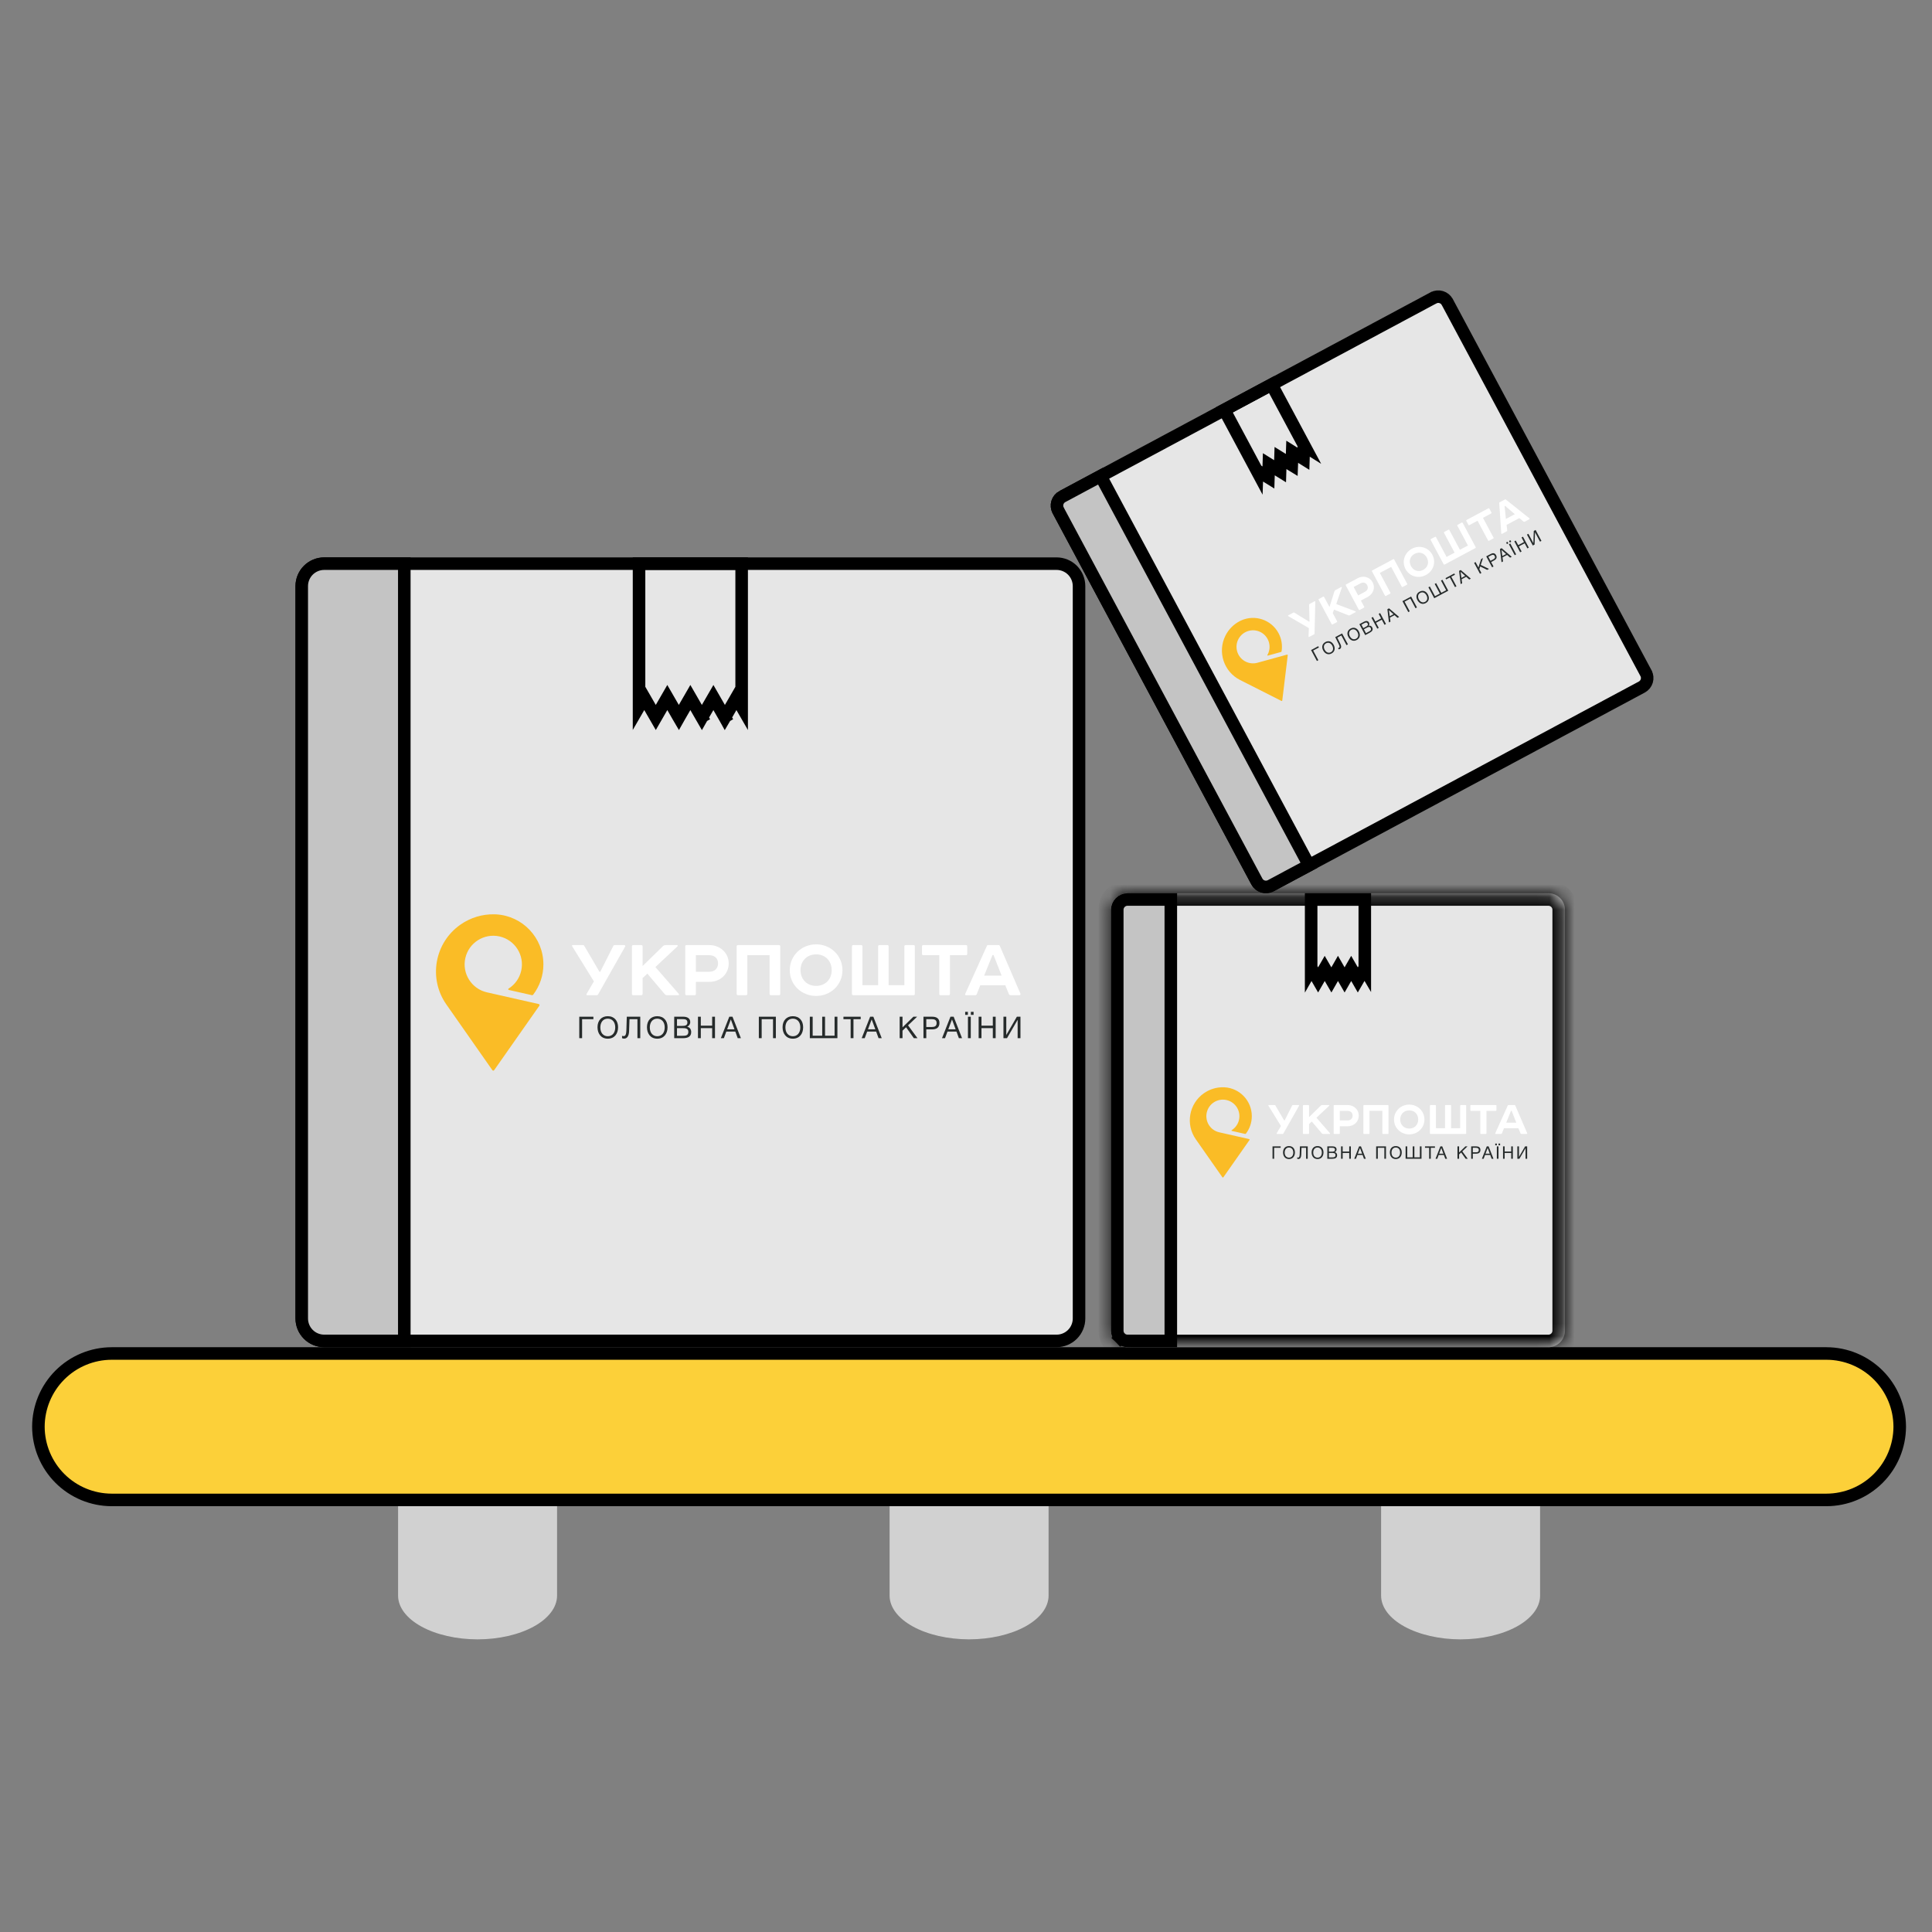 <svg width="154" height="154" viewBox="0 0 154 154" fill="none" xmlns="http://www.w3.org/2000/svg">
<rect x="0" y="0" width="154" height="154" fill="#808080" stroke="none"/>
<path fill-rule="evenodd" clip-rule="evenodd" d="M31.731 127.195V115.206C31.736 114.284 32.405 113.401 33.593 112.75C34.78 112.098 36.389 111.731 38.068 111.728C39.747 111.731 41.356 112.098 42.543 112.75C43.73 113.401 44.399 114.284 44.404 115.206V127.197C44.399 128.118 43.73 129.001 42.543 129.653C41.356 130.305 39.747 130.672 38.068 130.674C36.389 130.672 34.78 130.305 33.593 129.653C32.405 129.001 31.736 128.118 31.731 127.197" fill="#D1D1D1"/>
<path fill-rule="evenodd" clip-rule="evenodd" d="M70.91 127.195V115.205C70.914 114.284 71.583 113.4 72.77 112.748C73.958 112.097 75.567 111.729 77.246 111.727C78.926 111.729 80.535 112.097 81.723 112.748C82.91 113.4 83.579 114.284 83.583 115.205V127.197C83.577 128.118 82.908 129.001 81.721 129.652C80.534 130.303 78.925 130.67 77.246 130.673C75.567 130.67 73.959 130.303 72.771 129.651C71.584 129 70.915 128.117 70.91 127.195Z" fill="#D1D1D1"/>
<path fill-rule="evenodd" clip-rule="evenodd" d="M110.087 127.195V115.205C110.091 114.284 110.76 113.4 111.947 112.748C113.134 112.097 114.744 111.729 116.423 111.727C118.103 111.729 119.713 112.096 120.9 112.748C122.088 113.4 122.757 114.284 122.761 115.205V127.197C122.756 128.118 122.087 129.001 120.9 129.653C119.713 130.304 118.104 130.672 116.425 130.674C114.746 130.672 113.137 130.304 111.949 129.653C110.762 129.001 110.093 128.118 110.088 127.197" fill="#D1D1D1"/>
<path d="M8.898 107.887H145.591C147.138 107.891 148.62 108.508 149.713 109.601C150.807 110.695 151.423 112.177 151.428 113.723C151.423 115.269 150.807 116.751 149.713 117.845C148.62 118.938 147.138 119.555 145.591 119.559H8.898C7.351 119.555 5.869 118.938 4.775 117.845C3.682 116.751 3.065 115.269 3.061 113.723C3.065 112.177 3.682 110.695 4.775 109.601C5.869 108.508 7.351 107.891 8.898 107.887Z" fill="#FCD039" stroke="black"/>
<mask id="path-5-inside-1_0_4530" fill="white">
<path fill-rule="evenodd" clip-rule="evenodd" d="M89.869 71.2H123.431C123.779 71.201 124.112 71.339 124.358 71.585C124.604 71.831 124.743 72.164 124.744 72.512V106.074C124.743 106.422 124.604 106.755 124.358 107.001C124.112 107.247 123.779 107.386 123.431 107.387H89.869C89.521 107.386 89.188 107.247 88.942 107.001C88.696 106.755 88.558 106.422 88.557 106.074V72.508C88.558 72.16 88.696 71.827 88.942 71.581C89.188 71.335 89.521 71.197 89.869 71.195"/>
</mask>
<path fill-rule="evenodd" clip-rule="evenodd" d="M89.869 71.2H123.431C123.779 71.201 124.112 71.339 124.358 71.585C124.604 71.831 124.743 72.164 124.744 72.512V106.074C124.743 106.422 124.604 106.755 124.358 107.001C124.112 107.247 123.779 107.386 123.431 107.387H89.869C89.521 107.386 89.188 107.247 88.942 107.001C88.696 106.755 88.558 106.422 88.557 106.074V72.508C88.558 72.16 88.696 71.827 88.942 71.581C89.188 71.335 89.521 71.197 89.869 71.195" fill="#E6E6E6"/>
<path d="M123.431 71.2L123.435 70.2H123.431V71.2ZM124.744 72.512H125.744L125.744 72.509L124.744 72.512ZM124.744 106.074L125.744 106.078V106.074H124.744ZM123.431 107.387V108.387L123.435 108.387L123.431 107.387ZM89.869 107.387L89.866 108.387H89.869V107.387ZM88.557 106.074H87.557L87.557 106.078L88.557 106.074ZM88.557 72.508L87.557 72.505V72.508H88.557ZM89.869 72.2H123.431V70.2H89.869V72.2ZM123.428 72.2C123.512 72.2 123.592 72.233 123.651 72.292L125.065 70.878C124.633 70.445 124.046 70.201 123.435 70.2L123.428 72.2ZM123.651 72.292C123.71 72.351 123.744 72.431 123.744 72.515L125.744 72.509C125.742 71.897 125.498 71.311 125.065 70.878L123.651 72.292ZM123.744 72.512V106.074H125.744V72.512H123.744ZM123.744 106.071C123.744 106.155 123.71 106.235 123.651 106.294L125.065 107.708C125.498 107.276 125.742 106.689 125.744 106.078L123.744 106.071ZM123.651 106.294C123.592 106.353 123.512 106.387 123.428 106.387L123.435 108.387C124.046 108.385 124.633 108.141 125.065 107.708L123.651 106.294ZM123.431 106.387H89.869V108.387H123.431V106.387ZM89.872 106.387C89.789 106.387 89.709 106.353 89.649 106.294L88.235 107.708C88.668 108.141 89.254 108.385 89.866 108.387L89.872 106.387ZM89.649 106.294C89.59 106.235 89.557 106.155 89.557 106.071L87.557 106.078C87.559 106.689 87.802 107.276 88.235 107.708L89.649 106.294ZM89.557 106.074V72.508H87.557V106.074H89.557ZM89.557 72.511C89.557 72.427 89.59 72.347 89.649 72.288L88.235 70.874C87.802 71.306 87.559 71.893 87.557 72.505L89.557 72.511ZM89.649 72.288C89.709 72.229 89.789 72.196 89.872 72.195L89.866 70.195C89.254 70.197 88.668 70.441 88.235 70.874L89.649 72.288Z" fill="black" mask="url(#path-5-inside-1_0_4530)"/>
<path d="M89.87 71.699H93.326V106.885L89.871 106.885C89.87 106.885 89.87 106.885 89.87 106.885C89.654 106.884 89.448 106.798 89.296 106.646L88.944 106.998L89.296 106.646C89.144 106.494 89.058 106.287 89.057 106.072V72.513C89.058 72.297 89.144 72.091 89.296 71.939C89.448 71.786 89.654 71.7 89.87 71.699Z" fill="#C4C4C4" stroke="black"/>
<path d="M104.973 77.946L104.54 77.191L104.512 77.24V71.699H108.788V77.237L108.761 77.191L108.328 77.946L108.233 78.11L108.138 77.945L107.704 77.193L107.272 77.946L107.178 78.109L107.084 77.946L106.65 77.191L106.217 77.946L106.123 78.11L106.027 77.945L105.593 77.193L105.161 77.946L105.067 78.109L104.973 77.946Z" stroke="black"/>
<path d="M25.838 44.929H84.226C84.698 44.931 85.151 45.119 85.486 45.453C85.82 45.788 86.008 46.24 86.01 46.713C86.01 46.713 86.01 46.714 86.01 46.714V105.1C86.01 105.101 86.01 105.101 86.01 105.102C86.008 105.574 85.82 106.027 85.486 106.361C85.151 106.695 84.699 106.884 84.226 106.885C84.226 106.885 84.225 106.885 84.225 106.885H25.839C25.838 106.885 25.838 106.885 25.838 106.885C25.365 106.884 24.912 106.695 24.578 106.361C24.244 106.027 24.055 105.574 24.054 105.101V46.713C24.055 46.241 24.244 45.788 24.578 45.453C24.912 45.119 25.365 44.931 25.838 44.929Z" fill="#E6E6E6" stroke="black"/>
<path d="M25.837 44.929H32.227V106.885H25.838C25.365 106.884 24.911 106.696 24.576 106.361C24.242 106.027 24.053 105.574 24.052 105.101V46.713C24.053 46.24 24.242 45.787 24.576 45.453C24.911 45.119 25.364 44.93 25.837 44.929Z" fill="#C4C4C4" stroke="black"/>
<path d="M51.788 56.35L51.355 55.6L50.938 56.322V44.929H59.117V56.322L58.701 55.6L58.267 56.35L57.808 57.145L57.781 57.191L57.756 57.146L57.322 57.396L57.756 57.146L57.297 56.35L56.865 55.6L56.431 56.35L55.971 57.145L55.945 57.191L55.919 57.146L55.486 57.396L55.919 57.146L55.461 56.35L55.028 55.599L54.594 56.35L54.136 57.145L54.136 57.146L54.11 57.192L54.083 57.146L54.083 57.145L53.625 56.35L53.191 55.599L52.758 56.35L52.3 57.145L52.3 57.146L52.274 57.191L52.248 57.146L52.248 57.145L51.788 56.35Z" stroke="black"/>
<path d="M84.683 39.582L114.262 23.742C114.262 23.742 114.263 23.742 114.263 23.742C114.453 23.641 114.676 23.62 114.882 23.682C115.088 23.744 115.261 23.886 115.363 24.075C115.364 24.076 115.364 24.076 115.364 24.076L131.203 53.662C131.203 53.662 131.203 53.663 131.204 53.663C131.304 53.853 131.326 54.076 131.263 54.282C131.201 54.488 131.06 54.661 130.87 54.764C130.87 54.764 130.87 54.764 130.87 54.764L101.29 70.603C101.29 70.603 101.29 70.603 101.29 70.603C101.099 70.704 100.877 70.726 100.671 70.663C100.464 70.601 100.291 70.46 100.189 70.27C100.189 70.27 100.189 70.27 100.189 70.27L84.349 40.683C84.349 40.683 84.349 40.683 84.349 40.683C84.248 40.492 84.227 40.27 84.289 40.064C84.351 39.858 84.493 39.684 84.682 39.582C84.683 39.582 84.683 39.582 84.683 39.582Z" fill="#E6E6E6" stroke="black"/>
<path d="M87.733 37.946L104.34 68.969L101.289 70.603C101.288 70.603 101.288 70.603 101.288 70.604C101.097 70.704 100.875 70.726 100.669 70.663C100.463 70.601 100.29 70.46 100.187 70.27C100.187 70.27 100.187 70.27 100.187 70.27L84.346 40.682C84.346 40.682 84.346 40.682 84.346 40.681C84.245 40.491 84.224 40.269 84.286 40.062C84.349 39.856 84.49 39.683 84.68 39.581C84.68 39.581 84.68 39.581 84.681 39.581L87.733 37.946Z" fill="#C4C4C4" stroke="black"/>
<path d="M100.944 37.96L100.208 37.503L100.206 37.558L97.59 32.672L101.36 30.654L103.98 35.546L103.929 35.514L103.902 36.378L103.896 36.566L103.737 36.467L103.002 36.01L102.973 36.874L102.966 37.064L102.803 36.964L102.068 36.508L102.041 37.373L102.035 37.562L101.875 37.463L101.139 37.006L101.111 37.872L101.105 38.06L100.944 37.96Z" stroke="black"/>
<path d="M42.942 80.033C42.941 80.033 38.815 79.1 38.815 79.1C37.585 78.821 36.814 77.599 37.092 76.369C37.37 75.139 38.593 74.367 39.823 74.645C41.053 74.924 41.824 76.147 41.546 77.376C41.407 77.992 41.031 78.493 40.535 78.804C40.535 78.804 40.534 78.805 40.533 78.806C40.519 78.816 40.51 78.833 40.51 78.852C40.51 78.879 40.528 78.902 40.553 78.908C40.553 78.908 42.389 79.323 42.389 79.323C42.433 79.333 42.478 79.316 42.505 79.28C42.505 79.28 42.505 79.28 42.505 79.28C43.011 78.611 43.314 77.776 43.314 76.873C43.314 74.746 41.653 73.009 39.557 72.885C39.538 72.884 39.425 72.88 39.386 72.879C38.459 72.865 37.518 73.131 36.7 73.704C34.634 75.15 34.132 77.998 35.578 80.064L39.249 85.307C39.265 85.328 39.29 85.342 39.319 85.342C39.347 85.342 39.372 85.328 39.388 85.306C39.388 85.306 42.993 80.165 42.993 80.165C43.002 80.151 43.008 80.135 43.008 80.117C43.008 80.076 42.98 80.042 42.942 80.033Z" fill="#FABC26"/>
<path d="M46.474 75.333C46.518 75.333 46.547 75.348 46.562 75.377L47.786 77.466H47.844L48.885 75.406C48.907 75.355 48.951 75.333 49.01 75.333H49.758C49.824 75.333 49.86 75.399 49.831 75.45L47.676 79.262C47.654 79.306 47.61 79.328 47.551 79.328H46.818C46.738 79.328 46.73 79.276 46.76 79.218L47.339 78.228L45.609 75.428C45.58 75.377 45.602 75.333 45.653 75.333H46.474Z" fill="white"/>
<path d="M51.119 75.333C51.185 75.333 51.221 75.37 51.221 75.436V77.003L52.871 75.392C52.915 75.355 52.98 75.333 53.061 75.333H53.955C54.021 75.333 54.044 75.392 53.992 75.443L52.24 77.085L54.102 79.218C54.153 79.269 54.124 79.328 54.058 79.328H53.178C53.098 79.328 53.039 79.306 52.995 79.254L51.6 77.609L51.221 77.962V79.225C51.221 79.291 51.185 79.328 51.119 79.328H50.474C50.408 79.328 50.371 79.291 50.371 79.225V75.436C50.371 75.37 50.408 75.333 50.474 75.333H51.119Z" fill="white"/>
<path d="M56.532 77.459C56.98 77.459 57.236 77.18 57.236 76.792C57.236 76.411 56.98 76.139 56.532 76.139H55.469V77.459H56.532ZM56.532 75.333C57.419 75.333 58.086 75.971 58.086 76.792C58.086 77.642 57.419 78.265 56.532 78.265H55.469V79.225C55.469 79.291 55.433 79.328 55.367 79.328H54.722C54.656 79.328 54.619 79.291 54.619 79.225V75.436C54.619 75.37 54.656 75.333 54.722 75.333H56.532Z" fill="white"/>
<path d="M62.092 75.333C62.157 75.333 62.194 75.37 62.194 75.436V79.225C62.194 79.291 62.157 79.328 62.092 79.328H61.446C61.381 79.328 61.344 79.291 61.344 79.225V76.132H59.57V79.225C59.57 79.291 59.533 79.328 59.468 79.328H58.822C58.756 79.328 58.72 79.291 58.72 79.225V75.436C58.72 75.37 58.756 75.333 58.822 75.333H62.092Z" fill="white"/>
<path d="M63.81 77.334C63.81 78.06 64.323 78.587 65.056 78.587C65.782 78.587 66.295 78.06 66.295 77.334C66.295 76.594 65.782 76.073 65.056 76.073C64.323 76.073 63.81 76.594 63.81 77.334ZM65.056 75.274C66.207 75.274 67.152 76.161 67.152 77.334C67.152 78.514 66.207 79.386 65.056 79.386C63.898 79.386 62.952 78.514 62.952 77.334C62.952 76.161 63.898 75.274 65.056 75.274Z" fill="white"/>
<path d="M69.997 78.529V75.436C69.997 75.37 70.034 75.333 70.1 75.333H70.73C70.796 75.333 70.833 75.37 70.833 75.436V78.529H72.087V75.436C72.087 75.37 72.123 75.333 72.189 75.333H72.819C72.885 75.333 72.922 75.37 72.922 75.436V79.225C72.922 79.291 72.885 79.328 72.819 79.328H68.011C67.96 79.328 67.908 79.291 67.908 79.225V75.436C67.908 75.37 67.945 75.333 68.011 75.333H68.641C68.707 75.333 68.744 75.37 68.744 75.436V78.529H69.997Z" fill="white"/>
<path d="M76.996 75.333C77.062 75.333 77.099 75.37 77.099 75.436V76.037C77.099 76.103 77.062 76.139 76.996 76.139H75.721V79.225C75.721 79.291 75.684 79.328 75.618 79.328H74.973C74.907 79.328 74.87 79.291 74.87 79.225V76.139H73.595C73.529 76.139 73.492 76.103 73.492 76.037V75.436C73.492 75.37 73.529 75.333 73.595 75.333H76.996Z" fill="white"/>
<path d="M78.447 77.767H79.839L79.194 76.125H79.114L78.447 77.767ZM80.133 78.536H78.139L77.86 79.24C77.838 79.299 77.794 79.328 77.736 79.328H77.01C76.937 79.328 76.915 79.291 76.937 79.225L78.667 75.392C78.681 75.355 78.711 75.333 78.762 75.333H79.597C79.649 75.333 79.678 75.355 79.693 75.392L81.342 79.21C81.364 79.269 81.328 79.328 81.261 79.328H80.565C80.492 79.328 80.44 79.291 80.411 79.225L80.133 78.536Z" fill="white"/>
<path d="M46.174 82.753V81.042H47.299V81.24H46.4V82.753H46.174Z" fill="#262B2B"/>
<path d="M47.853 81.895C47.853 82.323 48.086 82.599 48.449 82.599C48.808 82.599 49.041 82.32 49.041 81.895C49.041 81.472 48.808 81.198 48.444 81.198C48.041 81.198 47.853 81.53 47.853 81.895ZM49.267 81.883C49.267 82.385 48.99 82.794 48.447 82.794C47.899 82.794 47.627 82.376 47.627 81.878C47.627 81.345 47.947 81.001 48.444 81.001C48.976 81.001 49.267 81.374 49.267 81.883Z" fill="#262B2B"/>
<path d="M51.036 82.753H50.81V81.24H50.178L50.144 82.203C50.132 82.547 50.007 82.789 49.748 82.789C49.699 82.789 49.627 82.772 49.584 82.755V82.563C49.615 82.583 49.68 82.587 49.707 82.587C49.829 82.587 49.918 82.52 49.93 82.085L49.962 81.042H51.036V82.753Z" fill="#262B2B"/>
<path d="M51.797 81.895C51.797 82.323 52.03 82.599 52.393 82.599C52.751 82.599 52.984 82.32 52.984 81.895C52.984 81.472 52.751 81.198 52.388 81.198C51.984 81.198 51.797 81.53 51.797 81.895ZM53.21 81.883C53.21 82.385 52.934 82.794 52.391 82.794C51.842 82.794 51.57 82.376 51.57 81.878C51.57 81.345 51.89 81.001 52.388 81.001C52.919 81.001 53.21 81.374 53.21 81.883Z" fill="#262B2B"/>
<path d="M53.963 82.563H54.416C54.644 82.563 54.868 82.549 54.868 82.249C54.868 81.951 54.605 81.953 54.377 81.953H53.963V82.563ZM53.963 81.775H54.37C54.562 81.775 54.793 81.761 54.793 81.504C54.793 81.247 54.593 81.235 54.392 81.235H53.963V81.775ZM54.473 81.042C54.757 81.042 55.019 81.155 55.019 81.47C55.019 81.638 54.92 81.782 54.767 81.838C54.978 81.886 55.096 82.044 55.096 82.27C55.096 82.664 54.774 82.753 54.447 82.753H53.742V81.042H54.473Z" fill="#262B2B"/>
<path d="M56.992 82.753H56.766V81.953H55.862V82.753H55.636V81.042H55.862V81.756H56.766V81.042H56.992V82.753Z" fill="#262B2B"/>
<path d="M58.255 81.259L57.959 82.049H58.546L58.255 81.259ZM59.056 82.753H58.803L58.613 82.229H57.894L57.7 82.753H57.459L58.132 81.042H58.387L59.056 82.753Z" fill="#262B2B"/>
<path d="M61.844 82.753H61.618V81.24H60.713V82.753H60.487V81.042H61.844V82.753Z" fill="#262B2B"/>
<path d="M62.605 81.895C62.605 82.323 62.838 82.599 63.201 82.599C63.56 82.599 63.793 82.32 63.793 81.895C63.793 81.472 63.56 81.198 63.197 81.198C62.792 81.198 62.605 81.53 62.605 81.895ZM64.019 81.883C64.019 82.385 63.742 82.794 63.199 82.794C62.651 82.794 62.379 82.376 62.379 81.878C62.379 81.345 62.699 81.001 63.197 81.001C63.728 81.001 64.019 81.374 64.019 81.883Z" fill="#262B2B"/>
<path d="M64.552 81.042H64.778V82.556H65.538V81.042H65.764V82.556H66.524V81.042H66.75V82.753H64.552V81.042Z" fill="#262B2B"/>
<path d="M68.606 81.24H68.031V82.753H67.805V81.24H67.231V81.042H68.606V81.24Z" fill="#262B2B"/>
<path d="M69.481 81.259L69.186 82.049H69.773L69.481 81.259ZM70.283 82.753H70.03L69.84 82.229H69.121L68.926 82.753H68.686L69.359 81.042H69.614L70.283 82.753Z" fill="#262B2B"/>
<path d="M72.381 81.73L73.132 82.753H72.843L72.223 81.883L71.939 82.153V82.753H71.713V81.042H71.939V81.891L72.807 81.042H73.103L72.381 81.73Z" fill="#262B2B"/>
<path d="M73.835 81.862H74.271C74.49 81.862 74.658 81.802 74.658 81.549C74.658 81.275 74.463 81.237 74.239 81.237H73.835V81.862ZM74.314 81.042C74.641 81.042 74.884 81.179 74.884 81.535C74.884 81.922 74.634 82.052 74.3 82.052H73.835V82.753H73.609V81.042H74.314Z" fill="#262B2B"/>
<path d="M75.884 81.259L75.588 82.049H76.175L75.884 81.259ZM76.685 82.753H76.432L76.242 82.229H75.523L75.328 82.753H75.088L75.761 81.042H76.016L76.685 82.753Z" fill="#262B2B"/>
<path d="M77.605 80.896H77.388V80.653H77.605V80.896ZM77.381 82.753H77.155V81.042H77.381V82.753ZM77.15 80.896H76.934V80.653H77.15V80.896Z" fill="#262B2B"/>
<path d="M79.364 82.753H79.138V81.953H78.234V82.753H78.008V81.042H78.234V81.756H79.138V81.042H79.364V82.753Z" fill="#262B2B"/>
<path d="M79.985 81.042H80.211V82.491H80.216L81.055 81.042H81.341V82.753H81.116V81.299H81.111L80.269 82.753H79.985V81.042Z" fill="#262B2B"/>
<path d="M99.567 90.795C99.567 90.795 97.185 90.256 97.185 90.256C96.475 90.096 96.03 89.39 96.191 88.68C96.351 87.97 97.057 87.525 97.767 87.685C98.477 87.846 98.922 88.552 98.761 89.262C98.681 89.617 98.464 89.906 98.178 90.086C98.178 90.086 98.177 90.086 98.177 90.087C98.168 90.093 98.163 90.102 98.163 90.113C98.163 90.129 98.174 90.142 98.188 90.145C98.188 90.145 99.248 90.385 99.248 90.385C99.273 90.391 99.299 90.381 99.315 90.361C99.315 90.36 99.315 90.36 99.315 90.36C99.607 89.974 99.782 89.492 99.782 88.971C99.782 87.744 98.823 86.74 97.613 86.669C97.603 86.669 97.537 86.666 97.515 86.666C96.979 86.657 96.436 86.811 95.964 87.142C94.772 87.977 94.482 89.62 95.317 90.813L97.436 93.839C97.445 93.851 97.459 93.859 97.476 93.859C97.492 93.859 97.507 93.851 97.516 93.839C97.516 93.839 99.597 90.871 99.597 90.871C99.602 90.863 99.605 90.853 99.605 90.843C99.605 90.82 99.589 90.8 99.567 90.795Z" fill="#FABC26"/>
<path d="M101.605 88.082C101.631 88.082 101.648 88.091 101.656 88.108L102.363 89.313H102.397L102.997 88.124C103.01 88.095 103.035 88.082 103.069 88.082H103.501C103.539 88.082 103.56 88.12 103.543 88.15L102.299 90.35C102.287 90.375 102.261 90.388 102.227 90.388H101.804C101.758 90.388 101.754 90.358 101.77 90.324L102.105 89.753L101.106 88.137C101.089 88.108 101.102 88.082 101.132 88.082H101.605Z" fill="white"/>
<path d="M104.286 88.082C104.324 88.082 104.345 88.103 104.345 88.141V89.046L105.297 88.116C105.323 88.095 105.361 88.082 105.407 88.082H105.923C105.961 88.082 105.974 88.116 105.944 88.146L104.933 89.093L106.008 90.324C106.038 90.354 106.021 90.388 105.983 90.388H105.475C105.428 90.388 105.395 90.375 105.369 90.346L104.564 89.396L104.345 89.599V90.329C104.345 90.367 104.324 90.388 104.286 90.388H103.914C103.876 90.388 103.854 90.367 103.854 90.329V88.141C103.854 88.103 103.876 88.082 103.914 88.082H104.286Z" fill="white"/>
<path d="M107.411 89.309C107.669 89.309 107.817 89.148 107.817 88.924C107.817 88.704 107.669 88.548 107.411 88.548H106.797V89.309H107.411ZM107.411 88.082C107.923 88.082 108.308 88.45 108.308 88.924C108.308 89.415 107.923 89.775 107.411 89.775H106.797V90.329C106.797 90.367 106.776 90.388 106.738 90.388H106.366C106.328 90.388 106.307 90.367 106.307 90.329V88.141C106.307 88.103 106.328 88.082 106.366 88.082H107.411Z" fill="white"/>
<path d="M110.62 88.082C110.658 88.082 110.679 88.103 110.679 88.141V90.329C110.679 90.367 110.658 90.388 110.62 90.388H110.248C110.21 90.388 110.188 90.367 110.188 90.329V88.543H109.165V90.329C109.165 90.367 109.143 90.388 109.105 90.388H108.733C108.695 90.388 108.674 90.367 108.674 90.329V88.141C108.674 88.103 108.695 88.082 108.733 88.082H110.62Z" fill="white"/>
<path d="M111.612 89.237C111.612 89.656 111.908 89.96 112.331 89.96C112.75 89.96 113.046 89.656 113.046 89.237C113.046 88.81 112.75 88.509 112.331 88.509C111.908 88.509 111.612 88.81 111.612 89.237ZM112.331 88.048C112.996 88.048 113.541 88.56 113.541 89.237C113.541 89.918 112.996 90.422 112.331 90.422C111.663 90.422 111.117 89.918 111.117 89.237C111.117 88.56 111.663 88.048 112.331 88.048Z" fill="white"/>
<path d="M115.183 89.927V88.141C115.183 88.103 115.204 88.082 115.243 88.082H115.606C115.645 88.082 115.666 88.103 115.666 88.141V89.927H116.389V88.141C116.389 88.103 116.41 88.082 116.448 88.082H116.812C116.85 88.082 116.871 88.103 116.871 88.141V90.329C116.871 90.367 116.85 90.388 116.812 90.388H114.037C114.007 90.388 113.978 90.367 113.978 90.329V88.141C113.978 88.103 113.999 88.082 114.037 88.082H114.401C114.439 88.082 114.46 88.103 114.46 88.141V89.927H115.183Z" fill="white"/>
<path d="M119.223 88.082C119.261 88.082 119.282 88.103 119.282 88.141V88.488C119.282 88.526 119.261 88.547 119.223 88.547H118.486V90.329C118.486 90.367 118.465 90.388 118.427 90.388H118.055C118.017 90.388 117.996 90.367 117.996 90.329V88.547H117.259C117.221 88.547 117.2 88.526 117.2 88.488V88.141C117.2 88.103 117.221 88.082 117.259 88.082H119.223Z" fill="white"/>
<path d="M120.06 89.487H120.864L120.491 88.539H120.445L120.06 89.487ZM121.033 89.931H119.882L119.721 90.337C119.709 90.371 119.683 90.388 119.649 90.388H119.231C119.188 90.388 119.176 90.367 119.188 90.329L120.187 88.116C120.195 88.095 120.212 88.082 120.242 88.082H120.724C120.754 88.082 120.771 88.095 120.779 88.116L121.731 90.32C121.744 90.354 121.723 90.388 121.684 90.388H121.283C121.24 90.388 121.21 90.367 121.194 90.329L121.033 89.931Z" fill="white"/>
<path d="M101.433 92.365V91.378H102.082V91.491H101.563V92.365H101.433Z" fill="#262B2B"/>
<path d="M102.402 91.87C102.402 92.117 102.537 92.276 102.746 92.276C102.953 92.276 103.088 92.115 103.088 91.87C103.088 91.626 102.953 91.468 102.743 91.468C102.51 91.468 102.402 91.659 102.402 91.87ZM103.218 91.863C103.218 92.153 103.059 92.388 102.745 92.388C102.428 92.388 102.271 92.147 102.271 91.86C102.271 91.552 102.456 91.354 102.743 91.354C103.05 91.354 103.218 91.569 103.218 91.863Z" fill="#262B2B"/>
<path d="M104.239 92.365H104.108V91.491H103.743L103.724 92.047C103.717 92.246 103.645 92.386 103.495 92.386C103.467 92.386 103.425 92.376 103.4 92.367V92.255C103.418 92.267 103.456 92.269 103.471 92.269C103.542 92.269 103.593 92.231 103.6 91.98L103.618 91.378H104.239V92.365Z" fill="#262B2B"/>
<path d="M104.678 91.87C104.678 92.117 104.813 92.276 105.023 92.276C105.229 92.276 105.364 92.115 105.364 91.87C105.364 91.626 105.229 91.468 105.02 91.468C104.787 91.468 104.678 91.659 104.678 91.87ZM105.495 91.863C105.495 92.153 105.335 92.388 105.021 92.388C104.705 92.388 104.548 92.147 104.548 91.86C104.548 91.552 104.733 91.354 105.02 91.354C105.327 91.354 105.495 91.569 105.495 91.863Z" fill="#262B2B"/>
<path d="M105.928 92.255H106.189C106.321 92.255 106.45 92.247 106.45 92.074C106.45 91.902 106.299 91.903 106.167 91.903H105.928V92.255ZM105.928 91.801H106.163C106.274 91.801 106.407 91.792 106.407 91.644C106.407 91.496 106.292 91.489 106.176 91.489H105.928V91.801ZM106.223 91.378C106.387 91.378 106.538 91.443 106.538 91.624C106.538 91.722 106.481 91.805 106.392 91.837C106.514 91.865 106.582 91.956 106.582 92.086C106.582 92.314 106.396 92.365 106.207 92.365H105.801V91.378H106.223Z" fill="#262B2B"/>
<path d="M107.677 92.365H107.547V91.903H107.025V92.365H106.895V91.378H107.025V91.79H107.547V91.378H107.677V92.365Z" fill="#262B2B"/>
<path d="M108.406 91.502L108.235 91.959H108.574L108.406 91.502ZM108.868 92.365H108.722L108.613 92.063H108.198L108.085 92.365H107.946L108.335 91.378H108.482L108.868 92.365Z" fill="#262B2B"/>
<path d="M110.477 92.365H110.347V91.491H109.825V92.365H109.694V91.378H110.477V92.365Z" fill="#262B2B"/>
<path d="M110.917 91.87C110.917 92.117 111.051 92.276 111.261 92.276C111.468 92.276 111.602 92.115 111.602 91.87C111.602 91.626 111.468 91.468 111.258 91.468C111.025 91.468 110.917 91.659 110.917 91.87ZM111.733 91.863C111.733 92.153 111.573 92.388 111.259 92.388C110.943 92.388 110.786 92.147 110.786 91.86C110.786 91.552 110.971 91.354 111.258 91.354C111.565 91.354 111.733 91.569 111.733 91.863Z" fill="#262B2B"/>
<path d="M112.04 91.378H112.171V92.251H112.609V91.378H112.74V92.251H113.178V91.378H113.309V92.365H112.04V91.378Z" fill="#262B2B"/>
<path d="M114.38 91.491H114.048V92.365H113.918V91.491H113.586V91.378H114.38V91.491Z" fill="#262B2B"/>
<path d="M114.885 91.502L114.715 91.959H115.053L114.885 91.502ZM115.348 92.365H115.202L115.092 92.063H114.677L114.565 92.365H114.426L114.814 91.378H114.962L115.348 92.365Z" fill="#262B2B"/>
<path d="M116.56 91.774L116.993 92.365H116.826L116.468 91.863L116.304 92.019V92.365H116.174V91.378H116.304V91.867L116.805 91.378H116.976L116.56 91.774Z" fill="#262B2B"/>
<path d="M117.398 91.851H117.649C117.776 91.851 117.873 91.816 117.873 91.67C117.873 91.512 117.76 91.49 117.631 91.49H117.398V91.851ZM117.674 91.378C117.863 91.378 118.003 91.457 118.003 91.662C118.003 91.885 117.859 91.96 117.666 91.96H117.398V92.365H117.268V91.378H117.674Z" fill="#262B2B"/>
<path d="M118.582 91.502L118.411 91.959H118.749L118.582 91.502ZM119.044 92.365H118.898L118.788 92.063H118.373L118.261 92.365H118.122L118.511 91.378H118.658L119.044 92.365Z" fill="#262B2B"/>
<path d="M119.574 91.293H119.449V91.153H119.574V91.293ZM119.445 92.365H119.314V91.378H119.445V92.365ZM119.311 91.293H119.187V91.153H119.311V91.293Z" fill="#262B2B"/>
<path d="M120.589 92.365H120.459V91.903H119.937V92.365H119.807V91.378H119.937V91.79H120.459V91.378H120.589V92.365Z" fill="#262B2B"/>
<path d="M120.948 91.378H121.079V92.214H121.081L121.566 91.378H121.731V92.365H121.601V91.526H121.598L121.112 92.365H120.948V91.378Z" fill="#262B2B"/>
<path d="M102.584 52.181C102.584 52.181 100.229 52.829 100.229 52.829C99.528 53.023 98.802 52.61 98.609 51.908C98.416 51.207 98.828 50.481 99.53 50.288C100.232 50.095 100.957 50.507 101.15 51.209C101.247 51.56 101.192 51.917 101.024 52.211C101.024 52.211 101.024 52.212 101.024 52.212C101.019 52.221 101.019 52.233 101.024 52.242C101.032 52.256 101.047 52.262 101.062 52.258C101.062 52.259 102.109 51.97 102.109 51.97C102.134 51.963 102.152 51.942 102.156 51.917C102.156 51.917 102.156 51.917 102.156 51.917C102.232 51.439 102.159 50.931 101.913 50.471C101.334 49.389 100.016 48.957 98.915 49.464C98.906 49.469 98.847 49.498 98.827 49.508C98.351 49.753 97.944 50.144 97.684 50.659C97.026 51.957 97.546 53.543 98.844 54.201L102.14 55.87C102.154 55.877 102.17 55.877 102.185 55.87C102.199 55.862 102.208 55.848 102.21 55.832C102.21 55.832 102.646 52.234 102.646 52.234C102.647 52.225 102.645 52.215 102.64 52.206C102.629 52.185 102.605 52.175 102.584 52.181Z" fill="#FABC26"/>
<path d="M103.102 48.828C103.124 48.816 103.143 48.815 103.158 48.826L104.35 49.556L104.38 49.54L104.349 48.208C104.346 48.176 104.363 48.153 104.393 48.137L104.773 47.934C104.807 47.916 104.843 47.939 104.842 47.974L104.783 50.5C104.784 50.528 104.767 50.552 104.738 50.568L104.364 50.767C104.323 50.789 104.306 50.765 104.305 50.727L104.33 50.066L102.687 49.111C102.658 49.093 102.658 49.065 102.684 49.051L103.102 48.828Z" fill="white"/>
<path d="M105.466 47.563C105.5 47.545 105.528 47.554 105.546 47.587L105.973 48.385L106.374 47.116C106.386 47.086 106.414 47.056 106.455 47.035L106.91 46.791C106.943 46.773 106.971 46.797 106.958 46.837L106.514 48.15L108.042 48.728C108.082 48.741 108.083 48.779 108.049 48.796L107.602 49.036C107.561 49.058 107.525 49.062 107.488 49.048L106.331 48.591L106.234 48.873L106.578 49.516C106.596 49.55 106.587 49.579 106.553 49.597L106.225 49.772C106.191 49.79 106.163 49.781 106.145 49.748L105.113 47.819C105.095 47.785 105.104 47.757 105.138 47.739L105.466 47.563Z" fill="white"/>
<path d="M108.8 47.172C109.028 47.05 109.082 46.838 108.977 46.641C108.873 46.447 108.668 46.378 108.441 46.5L107.9 46.789L108.259 47.461L108.8 47.172ZM108.221 46.09C108.673 45.848 109.186 45.991 109.409 46.409C109.641 46.842 109.471 47.341 109.02 47.582L108.478 47.871L108.74 48.36C108.758 48.394 108.749 48.422 108.716 48.44L108.387 48.616C108.354 48.634 108.325 48.625 108.307 48.592L107.275 46.663C107.258 46.629 107.266 46.6 107.3 46.583L108.221 46.09Z" fill="white"/>
<path d="M111.052 44.576C111.085 44.558 111.114 44.567 111.132 44.601L112.163 46.529C112.181 46.563 112.173 46.592 112.139 46.61L111.811 46.785C111.777 46.803 111.749 46.794 111.731 46.761L110.889 45.187L109.986 45.669L110.828 47.244C110.846 47.277 110.837 47.306 110.803 47.324L110.475 47.499C110.442 47.517 110.413 47.509 110.395 47.475L109.363 45.546C109.345 45.513 109.354 45.484 109.388 45.466L111.052 44.576Z" fill="white"/>
<path d="M112.471 45.127C112.668 45.496 113.073 45.625 113.446 45.426C113.815 45.228 113.933 44.82 113.735 44.45C113.534 44.074 113.131 43.949 112.762 44.146C112.388 44.346 112.269 44.75 112.471 45.127ZM112.544 43.739C113.13 43.426 113.853 43.62 114.172 44.217C114.493 44.818 114.249 45.519 113.663 45.832C113.074 46.148 112.355 45.961 112.034 45.36C111.715 44.763 111.955 44.055 112.544 43.739Z" fill="white"/>
<path d="M115.945 44.051L115.103 42.476C115.085 42.443 115.094 42.414 115.128 42.396L115.449 42.225C115.482 42.207 115.511 42.215 115.529 42.249L116.371 43.823L117.009 43.482L116.167 41.908C116.149 41.874 116.157 41.846 116.191 41.828L116.512 41.656C116.546 41.638 116.574 41.647 116.592 41.68L117.624 43.609C117.642 43.643 117.633 43.671 117.599 43.689L115.152 44.998C115.126 45.012 115.09 45.008 115.072 44.974L114.04 43.045C114.022 43.012 114.031 42.983 114.064 42.965L114.385 42.793C114.419 42.776 114.448 42.784 114.465 42.818L115.307 44.392L115.945 44.051Z" fill="white"/>
<path d="M118.637 40.519C118.671 40.502 118.7 40.51 118.718 40.544L118.881 40.85C118.899 40.883 118.89 40.912 118.857 40.93L118.208 41.277L119.048 42.848C119.066 42.881 119.057 42.91 119.023 42.928L118.695 43.103C118.662 43.121 118.633 43.113 118.615 43.079L117.775 41.508L117.126 41.855C117.092 41.873 117.063 41.865 117.046 41.831L116.882 41.525C116.864 41.492 116.873 41.463 116.906 41.445L118.637 40.519Z" fill="white"/>
<path d="M120.038 41.363L120.747 40.984L119.972 40.324L119.931 40.346L120.038 41.363ZM121.106 41.296L120.091 41.839L120.141 42.273C120.145 42.309 120.131 42.335 120.101 42.351L119.732 42.549C119.695 42.569 119.673 42.556 119.667 42.517L119.504 40.095C119.501 40.072 119.51 40.053 119.536 40.039L119.961 39.811C119.987 39.797 120.008 39.8 120.026 39.815L121.905 41.31C121.932 41.334 121.929 41.374 121.896 41.392L121.541 41.581C121.504 41.601 121.468 41.596 121.435 41.571L121.106 41.296Z" fill="white"/>
<path d="M104.97 52.686L104.504 51.815L105.077 51.509L105.131 51.609L104.673 51.854L105.085 52.624L104.97 52.686Z" fill="#262B2B"/>
<path d="M105.591 51.792C105.707 52.01 105.901 52.087 106.086 51.988C106.268 51.891 106.311 51.685 106.195 51.469C106.08 51.254 105.887 51.178 105.702 51.276C105.496 51.386 105.491 51.606 105.591 51.792ZM106.307 51.401C106.444 51.657 106.414 51.94 106.138 52.088C105.859 52.237 105.606 52.098 105.471 51.845C105.326 51.574 105.395 51.312 105.648 51.176C105.919 51.032 106.168 51.142 106.307 51.401Z" fill="#262B2B"/>
<path d="M107.444 51.362L107.329 51.424L106.917 50.654L106.595 50.826L106.84 51.325C106.928 51.503 106.93 51.661 106.798 51.732C106.774 51.745 106.732 51.756 106.706 51.759L106.653 51.661C106.675 51.662 106.709 51.647 106.722 51.64C106.785 51.607 106.812 51.548 106.699 51.324L106.432 50.784L106.979 50.492L107.444 51.362Z" fill="#262B2B"/>
<path d="M107.598 50.719C107.714 50.936 107.908 51.014 108.093 50.915C108.276 50.817 108.318 50.612 108.203 50.395C108.088 50.18 107.894 50.104 107.71 50.203C107.504 50.313 107.499 50.533 107.598 50.719ZM108.314 50.328C108.451 50.583 108.422 50.866 108.145 51.014C107.866 51.164 107.614 51.025 107.478 50.772C107.333 50.5 107.403 50.238 107.656 50.103C107.926 49.958 108.176 50.068 108.314 50.328Z" fill="#262B2B"/>
<path d="M108.882 50.469L109.112 50.346C109.229 50.284 109.339 50.216 109.257 50.063C109.176 49.911 109.043 49.984 108.927 50.046L108.716 50.158L108.882 50.469ZM108.668 50.068L108.875 49.957C108.972 49.905 109.086 49.835 109.016 49.704C108.946 49.573 108.841 49.621 108.738 49.676L108.521 49.793L108.668 50.068ZM108.728 49.556C108.872 49.479 109.036 49.465 109.122 49.625C109.168 49.711 109.157 49.811 109.094 49.881C109.214 49.848 109.317 49.897 109.379 50.012C109.486 50.212 109.346 50.345 109.18 50.434L108.821 50.626L108.356 49.755L108.728 49.556Z" fill="#262B2B"/>
<path d="M110.476 49.741L110.36 49.803L110.143 49.395L109.682 49.642L109.9 50.049L109.785 50.11L109.319 49.239L109.435 49.178L109.629 49.541L110.089 49.295L109.895 48.932L110.01 48.87L110.476 49.741Z" fill="#262B2B"/>
<path d="M110.711 48.637L110.776 49.12L111.075 48.96L110.711 48.637ZM111.526 49.179L111.397 49.248L111.158 49.033L110.792 49.229L110.835 49.548L110.713 49.614L110.59 48.56L110.72 48.491L111.526 49.179Z" fill="#262B2B"/>
<path d="M112.945 48.421L112.83 48.482L112.418 47.712L111.958 47.958L112.37 48.728L112.255 48.79L111.789 47.919L112.48 47.55L112.945 48.421Z" fill="#262B2B"/>
<path d="M113.099 47.777C113.215 47.994 113.409 48.072 113.594 47.973C113.777 47.875 113.819 47.67 113.704 47.453C113.588 47.238 113.395 47.162 113.21 47.261C113.005 47.371 113 47.591 113.099 47.777ZM113.815 47.386C113.952 47.641 113.922 47.924 113.646 48.072C113.367 48.222 113.115 48.083 112.979 47.83C112.834 47.558 112.903 47.296 113.157 47.161C113.427 47.016 113.677 47.126 113.815 47.386Z" fill="#262B2B"/>
<path d="M113.858 46.813L113.973 46.751L114.385 47.522L114.771 47.315L114.359 46.544L114.474 46.483L114.886 47.253L115.273 47.047L114.861 46.276L114.976 46.215L115.442 47.085L114.323 47.684L113.858 46.813Z" fill="#262B2B"/>
<path d="M115.975 45.81L115.682 45.966L116.094 46.736L115.979 46.798L115.567 46.028L115.275 46.184L115.221 46.084L115.921 45.709L115.975 45.81Z" fill="#262B2B"/>
<path d="M116.425 45.581L116.49 46.064L116.788 45.904L116.425 45.581ZM117.24 46.124L117.111 46.193L116.872 45.978L116.506 46.173L116.549 46.493L116.427 46.558L116.304 45.504L116.434 45.435L117.24 46.124Z" fill="#262B2B"/>
<path d="M118.029 45.031L118.69 45.348L118.543 45.426L117.99 45.153L117.919 45.367L118.083 45.673L117.968 45.734L117.502 44.863L117.617 44.802L117.848 45.234L118.059 44.566L118.21 44.485L118.029 45.031Z" fill="#262B2B"/>
<path d="M118.806 44.703L119.028 44.584C119.139 44.525 119.208 44.448 119.14 44.32C119.065 44.181 118.955 44.214 118.842 44.275L118.636 44.385L118.806 44.703ZM118.827 44.156C118.993 44.066 119.154 44.07 119.251 44.251C119.356 44.448 119.264 44.582 119.094 44.673L118.858 44.8L119.049 45.157L118.934 45.218L118.468 44.347L118.827 44.156Z" fill="#262B2B"/>
<path d="M119.685 43.838L119.75 44.321L120.048 44.161L119.685 43.838ZM120.499 44.381L120.371 44.449L120.132 44.234L119.766 44.43L119.809 44.75L119.687 44.815L119.564 43.761L119.693 43.692L120.499 44.381Z" fill="#262B2B"/>
<path d="M120.461 43.185L120.351 43.244L120.285 43.121L120.395 43.062L120.461 43.185ZM120.853 44.191L120.738 44.253L120.272 43.382L120.387 43.321L120.853 44.191ZM120.23 43.309L120.119 43.368L120.053 43.244L120.164 43.185L120.23 43.309Z" fill="#262B2B"/>
<path d="M121.862 43.652L121.747 43.713L121.529 43.306L121.069 43.552L121.287 43.959L121.172 44.021L120.706 43.15L120.821 43.089L121.016 43.452L121.476 43.206L121.281 42.842L121.396 42.781L121.862 43.652Z" fill="#262B2B"/>
<path d="M121.713 42.612L121.828 42.55L122.223 43.288L122.225 43.286L122.258 42.321L122.403 42.243L122.869 43.114L122.754 43.175L122.358 42.435L122.356 42.436L122.323 43.405L122.179 43.483L121.713 42.612Z" fill="#262B2B"/>
</svg>
